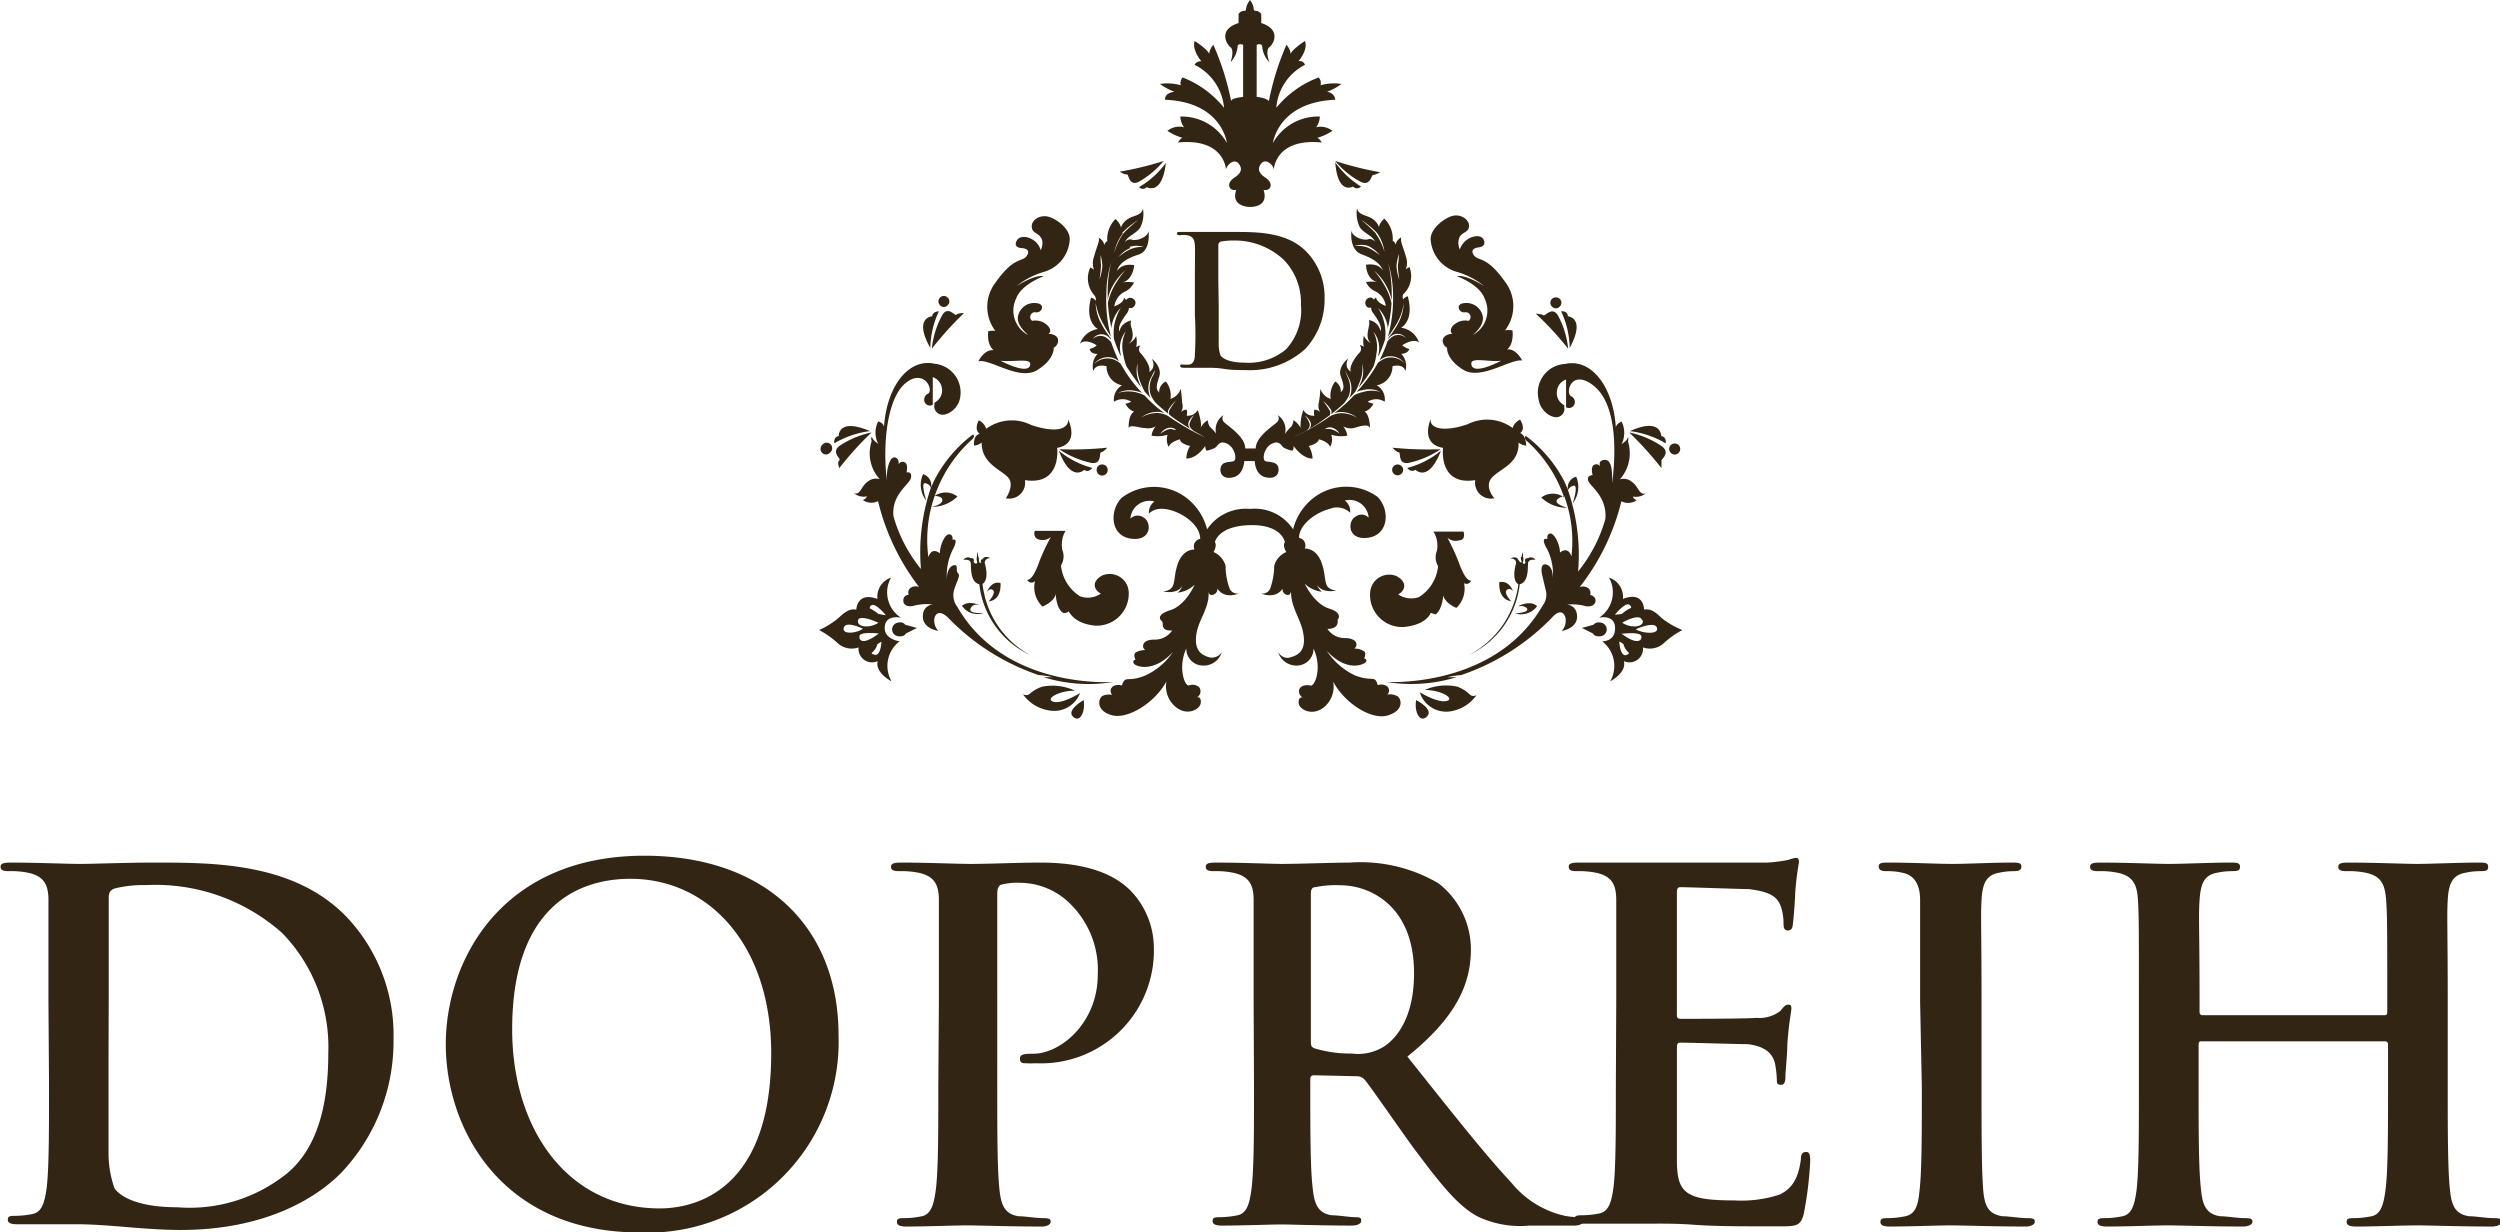 <svg xmlns="http://www.w3.org/2000/svg" viewBox="0 0 131.06 64.61"><defs><style>.cls-1{fill:#322514;}</style></defs><g id="Layer_2" data-name="Layer 2"><g id="Layer_1-2" data-name="Layer 1"><path class="cls-1" d="M2.54,52.52c0-3.83,0-4.53,0-5.34s-.25-1.26-1.08-1.43a4.43,4.43,0,0,0-1-.08c-.28,0-.43-.05-.43-.23s.18-.22.55-.22c1.34,0,2.93.07,3.63.07s2.37-.07,3.88-.07c3.15,0,7.35,0,10.1,2.87a9,9,0,0,1,2.44,6.39,10,10,0,0,1-2.74,7c-1.16,1.18-3.78,3-8.44,3-.91,0-1.94-.08-2.9-.16s-1.83-.14-2.46-.14c-.28,0-.84,0-1.44,0s-1.23,0-1.74,0c-.33,0-.5-.06-.5-.24s.1-.2.4-.2a4.92,4.92,0,0,0,.91-.1c.5-.11.63-.66.73-1.39.12-1.06.12-3,.12-5.37Zm3.15,2.77c0,2.67,0,4.61,0,5.09A5.58,5.58,0,0,0,6,62.29c.33.48,1.31,1,3.3,1a8.13,8.13,0,0,0,5.79-1.81c1.61-1.38,2.12-3.68,2.12-6.27a8.57,8.57,0,0,0-2.42-6.3A10,10,0,0,0,7.66,46.4,6.25,6.25,0,0,0,6,46.58c-.23.09-.3.22-.3.5,0,.86,0,3.05,0,5Z"/><path class="cls-1" d="M23.37,54.74c0-4.31,2.85-9.88,10.41-9.88,6.27,0,10.18,3.66,10.18,9.42A10,10,0,0,1,33.53,64.61C26.3,64.61,23.37,59.19,23.37,54.74Zm17.06.48c0-5.65-3.25-9.15-7.38-9.15-2.9,0-6.2,1.61-6.2,7.89,0,5.23,2.9,9.39,7.74,9.39C36.35,63.35,40.43,62.5,40.43,55.22Z"/><path class="cls-1" d="M49.22,52.52c0-3.83,0-4.53,0-5.34s-.25-1.26-1.08-1.43a4.53,4.53,0,0,0-1-.08c-.28,0-.43-.05-.43-.23s.18-.22.56-.22c1.33,0,2.92.07,3.63.07,1,0,2.49-.07,3.65-.07,3.15,0,4.28,1.06,4.68,1.43a4.35,4.35,0,0,1,1.26,3,5.92,5.92,0,0,1-6.19,6.09,4.7,4.7,0,0,1-.53,0c-.13,0-.3,0-.3-.23s.17-.27.7-.27c1.41,0,3.38-1.59,3.38-4.16A4.86,4.86,0,0,0,56,47.28a3.75,3.75,0,0,0-2.52-1,3.39,3.39,0,0,0-1,.1c-.13.05-.2.2-.2.48V57c0,2.32,0,4.31.12,5.4.08.7.23,1.25,1,1.36.35,0,.9.1,1.28.1s.4.07.4.2-.2.24-.47.24c-1.67,0-3.26-.06-3.91-.06s-2.17.06-3.17.06c-.33,0-.51-.06-.51-.24s.1-.2.4-.2a4.81,4.81,0,0,0,.91-.1c.5-.11.63-.66.73-1.39.13-1.06.13-3,.13-5.37Z"/><path class="cls-1" d="M65.72,52.52c0-3.83,0-4.53,0-5.34s-.25-1.26-1.09-1.43a4.38,4.38,0,0,0-1-.08c-.27,0-.42-.05-.42-.23s.17-.22.55-.22c1.33,0,2.92.07,3.45.07.86,0,2.77-.07,3.55-.07a8.08,8.08,0,0,1,4.64,1.08,4.38,4.38,0,0,1,1.71,3.45c0,1.86-.78,3.58-3.33,5.64,2.25,2.82,4,5.06,5.47,6.63A5,5,0,0,0,82,63.73a4,4,0,0,0,.71.08c.2,0,.3.07.3.2s-.18.24-.48.24H80.18a5.18,5.18,0,0,1-2.7-.47c-1.08-.57-2-1.76-3.45-3.7-1-1.39-2.17-3.1-2.49-3.48a.54.54,0,0,0-.45-.18l-2.19-.05c-.14,0-.21.05-.21.21v.35c0,2.34,0,4.33.13,5.39.08.73.23,1.28,1,1.39.38,0,.93.1,1.23.1s.31.07.31.2-.18.24-.51.24c-1.46,0-3.32-.06-3.7-.06s-2.07.06-3.08.06c-.32,0-.5-.06-.5-.24s.1-.2.41-.2a4.9,4.9,0,0,0,.9-.1c.51-.11.63-.66.73-1.39.13-1.06.13-3,.13-5.37Zm3,2c0,.28,0,.38.23.45a6.49,6.49,0,0,0,1.91.26,2.57,2.57,0,0,0,1.79-.43c.76-.56,1.48-1.72,1.48-3.78,0-3.58-2.36-4.61-3.85-4.61a5.26,5.26,0,0,0-1.33.1c-.18,0-.23.15-.23.35Z"/><path class="cls-1" d="M84.73,52.52c0-3.83,0-4.53,0-5.34s-.24-1.26-1.07-1.43a4.53,4.53,0,0,0-1-.08c-.28,0-.42-.05-.42-.23s.17-.22.55-.22l2,0c.66,0,1.23,0,1.58,0,.81,0,5.82,0,6.3,0a8.31,8.31,0,0,0,1.08-.14,2.08,2.08,0,0,1,.41-.11c.12,0,.15.11.15.23a14.85,14.85,0,0,0-.2,1.64c0,.25-.08,1.36-.13,1.66,0,.13-.07.28-.25.28s-.23-.13-.23-.35a2.8,2.8,0,0,0-.14-.91c-.18-.45-.44-.76-1.69-.91-.43,0-3.08-.1-3.58-.1-.13,0-.18.08-.18.25v6.38c0,.17,0,.27.18.27.55,0,3.45,0,4-.05A1.79,1.79,0,0,0,93.33,53c.17-.21.27-.33.4-.33s.18,0,.18.2-.11.55-.21,1.84c0,.5-.1,1.51-.1,1.68s0,.48-.22.48-.23-.1-.23-.22a5.36,5.36,0,0,0-.1-.91c-.13-.5-.48-.88-1.41-1-.48,0-3-.08-3.58-.08-.12,0-.15.11-.15.25v2c0,.86,0,3.18,0,3.91,0,1.73.46,2.11,3,2.11a6.45,6.45,0,0,0,2.37-.3c.65-.3,1-.83,1.13-1.86,0-.28.1-.38.28-.38s.21.2.21.45a19.14,19.14,0,0,1-.34,2.8c-.17.65-.4.65-1.35.65-1.89,0-3.28,0-4.36-.08s-1.87-.06-2.62-.06c-.28,0-.83,0-1.44,0s-1.23,0-1.74,0c-.32,0-.5-.06-.5-.24s.1-.2.4-.2a4.81,4.81,0,0,0,.91-.1c.5-.11.63-.66.73-1.39.12-1.06.12-3,.12-5.37Z"/><path class="cls-1" d="M100.66,52.52c0-3.83,0-4.53,0-5.34s-.31-1.28-.86-1.41a3.36,3.36,0,0,0-.9-.1c-.26,0-.41-.05-.41-.25s.2-.2.61-.2c1,0,2.54.07,3.26.07s2.12-.07,3.08-.07c.33,0,.53,0,.53.2s-.15.25-.4.25a3.64,3.64,0,0,0-.76.08c-.68.12-.88.55-.93,1.43s0,1.51,0,5.34V57c0,2.44,0,4.44.1,5.52.08.68.25,1.13,1,1.24.35,0,.9.1,1.29.1s.4.07.4.2-.2.24-.48.24c-1.67,0-3.25-.06-3.93-.06s-2.17.06-3.17.06c-.34,0-.51-.06-.51-.24s.1-.2.4-.2a4.81,4.81,0,0,0,.91-.1c.5-.11.66-.53.73-1.27.13-1,.13-3,.13-5.49Z"/><path class="cls-1" d="M125,53.22c.07,0,.15,0,.15-.17v-.53c0-3.83,0-4.53-.06-5.34s-.25-1.26-1.08-1.43a4.43,4.43,0,0,0-1-.08c-.28,0-.43-.05-.43-.23s.18-.22.53-.22c1.36,0,3,.07,3.62.07s2.2-.07,3.18-.07c.35,0,.53,0,.53.22s-.15.23-.45.23a3.58,3.58,0,0,0-.73.08c-.68.12-.89.55-.94,1.43s0,1.51,0,5.34V57c0,2.32,0,4.31.12,5.4.07.7.22,1.25,1,1.36.35,0,.91.1,1.29.1s.4.07.4.2-.2.24-.51.24c-1.63,0-3.22-.06-3.93-.06s-2.16.06-3.14.06c-.35,0-.53-.06-.53-.24s.1-.2.4-.2a4.92,4.92,0,0,0,.91-.1c.51-.11.63-.66.73-1.39.13-1.06.13-3,.13-5.37V54.74a.15.15,0,0,0-.15-.15h-9.62c-.08,0-.16,0-.16.15V57c0,2.32,0,4.31.13,5.4.07.7.23,1.25,1,1.36.35,0,.9.1,1.29.1s.4.07.4.2-.2.24-.51.24c-1.63,0-3.22-.06-3.93-.06s-2.16.06-3.17.06c-.33,0-.51-.06-.51-.24s.11-.2.41-.2a4.69,4.69,0,0,0,.9-.1c.52-.11.64-.66.74-1.39.12-1.06.12-3,.12-5.37V52.52c0-3.83,0-4.53-.05-5.34s-.25-1.26-1.08-1.43a4.43,4.43,0,0,0-1-.08c-.28,0-.43-.05-.43-.23s.18-.22.53-.22c1.36,0,2.94.07,3.62.07s2.2-.07,3.18-.07c.35,0,.53,0,.53.22s-.16.23-.46.23a3.73,3.73,0,0,0-.73.08c-.68.12-.87.55-.93,1.43s0,1.51,0,5.34v.53a.15.15,0,0,0,.16.17Z"/><path class="cls-1" d="M59.68,9.54A4.59,4.59,0,0,0,61,8.44,17.16,17.16,0,0,1,58.7,9s.26.17.37.14S59.17,9.77,59.68,9.54Z"/><path class="cls-1" d="M59.71,9.81a.28.28,0,0,0,.41,0s.8.47,1-1.27A4.58,4.58,0,0,1,59.71,9.81Z"/><path class="cls-1" d="M72.73,36.41a.29.29,0,0,0-.13-.49.52.52,0,0,0-.37,0c-.17-.57-.27-.15-1.19-.51a3.57,3.57,0,0,1-1.49-1.3c1.06,1.17,2,.73,2.08.56a.12.12,0,0,0-.12-.15s.14-.26,0-.38A1,1,0,0,0,71,34c.19-.13.2-.53-.47-.55a1.08,1.08,0,0,1-.94-.48c.66,0,.53-.48.53-.48s.34-.34-.45-.59S68.4,30.6,68.4,30.6a1.53,1.53,0,0,0,.89.42.85.85,0,0,1-.24-.35c.29.46,1,.29,1,.29-.75-.11-.46-.55-.75-1.41s-.9-.79-.9-.79a.4.4,0,0,0-.3-.56c0-.68.84-1.32,1.6-1.52a1,1,0,0,1,1.08.2.71.71,0,0,0-.28-.64,1,1,0,0,1,1.25.9.51.51,0,0,0-.68-.06c-.44.23-.44,1.26.65,1.11s1.16-1.46.5-2.14A2.8,2.8,0,0,0,69,26a3,3,0,0,0-1.21,1.75,2.4,2.4,0,0,0-2.25-1.07h0a2.44,2.44,0,0,0-2.26,1.07A3,3,0,0,0,62.06,26a2.8,2.8,0,0,0-3.26.1c-.66.68-.59,2,.5,2.14s1.08-.88.65-1.11a.53.53,0,0,0-.69.06,1,1,0,0,1,1.26-.9.73.73,0,0,0-.29.64s.31-.4,1.09-.2,1.6.84,1.6,1.52a.4.4,0,0,0-.3.56s-.61-.06-.89.79,0,1.3-.75,1.41c0,0,.72.17,1-.29a.85.85,0,0,1-.24.35,1.55,1.55,0,0,0,.89-.42s-.47,1.08-1.26,1.33-.55.52-.45.59-.13.53.53.48a1.08,1.08,0,0,1-.94.48c-.67,0-.67.42-.47.55a1,1,0,0,0-.51.13c-.14.12,0,.38,0,.38a.11.11,0,0,0-.11.15c0,.17,1,.61,2.07-.56A3.5,3.5,0,0,1,60,35.43c-.92.36-1-.06-1.19.51a.51.51,0,0,0-.37,0,.29.29,0,0,0-.13.49.83.83,0,0,0-.53.06c-.19.14-.35.75.49,1s2.29-.66,2.88-1.77a1.4,1.4,0,0,0,.46,1.32c.63.54,1.31.14,1.34-.2s-.2-.29-.2-.29a.34.34,0,0,0,.18-.35c0-.26-.37-.36-.59-.27S61.73,35,62.19,34a.88.88,0,0,0,.74.88,1,1,0,0,0,1.12-.68.65.65,0,0,1-.62.27c-.36-.1-.83-.3-.72-1.16s.7-1.39.65-2.31c0,0,0,.27.26.17a.3.3,0,0,0,.2-.32s.29.58,1.14.26a.45.45,0,0,1-.49-.23,3.46,3.46,0,0,1-.22-1.22,1.12,1.12,0,0,0-.63-.72s.2-.34.07-.52c0,0,.16-.85,1.84-.89s1.83.89,1.83.89c-.14.18.07.52.07.52a1.1,1.1,0,0,0-.63.72,3.7,3.7,0,0,1-.22,1.22.45.45,0,0,1-.49.23c.86.32,1.15-.26,1.15-.26a.29.29,0,0,0,.18.32c.24.1.26-.17.26-.17,0,.92.54,1.43.66,2.31s-.36,1.06-.73,1.16-.6-.27-.6-.27a1,1,0,0,0,1.11.68.88.88,0,0,0,.74-.88c.47,1,.07,2-.16,1.94s-.57,0-.6.27a.36.36,0,0,0,.19.35s-.23-.05-.21.29.72.74,1.36.2a1.41,1.41,0,0,0,.45-1.32c.58,1.11,2,2.05,2.88,1.77s.68-.89.49-1A.83.83,0,0,0,72.73,36.41Z"/><path class="cls-1" d="M82.14,31.7a2.61,2.61,0,0,1,1,.08c.36.06.54-.15.5-.35s-.28-.24-.28-.24a.32.32,0,0,0-.09-.35.48.48,0,0,0-.46-.06A11.85,11.85,0,0,0,85,26.28a.79.79,0,0,0,.81-.06.29.29,0,0,1-.21-.19.81.81,0,0,0,.67-.16c-.35.1-.36-.36-.72-.61a.67.67,0,0,0-.63-.13,2.06,2.06,0,0,0,.42-2,.28.28,0,0,0,0-.23c0,.19-.33.38-.33.38a1.32,1.32,0,0,0,0-1.18c-.25.11-.3.25-.3.33-.13-2.15-1.28-3.66-2.66-3.35a1.51,1.51,0,0,0-1.39,1.86c.1.66.76,1.05,1.08.9a.43.43,0,0,0,.26-.51.12.12,0,0,0,0-.09.71.71,0,0,1-.38-.73.7.7,0,0,1,.48-.61l0,1.45a.31.31,0,0,0,.46-.29.34.34,0,0,0-.22-.3c-.28-.24.07-1.41,1.18-.56s1.26,3,1,5.13c0-.53,0-1.25-.4-1.22s-.22.37-.22.37a.23.23,0,0,0-.31-.12c-.23.08-.1.55-.1.55s-.32,0-.23.29,1,.83.9,2a7.6,7.6,0,0,1-1.43,2.76,10.38,10.38,0,0,0-.53-4.26.41.41,0,0,1,.32-.24c.23,0-.07.92-.07.92a1.38,1.38,0,0,0,.18-1.39.59.59,0,0,0-.43.69L82,25.22a7,7,0,0,0-2-2.36c-.14.05,0,.22,0,.22a7,7,0,0,1,2,3,1,1,0,0,0-1.2,0,1.92,1.92,0,0,0,1.36.54s-.54-.15-.56-.33S82,26,82,26a6.77,6.77,0,0,1,.38,3.17c-.19-.58-.6-.2-.6-.2,0-.43-.29-1-.5-1s-.16.29-.16.29-.42-.16,0,.55a3,3,0,0,1,.29,1.5c0-.57-.25-.74-.45-.72s-.14.43-.14.43.11.49.22.94a.93.93,0,0,1-.17.79c-2.52,4.37-8.2,4-8.2,4a8.08,8.08,0,0,0,3.69-.25l-.47,0a4.29,4.29,0,0,1,.71-.11,12,12,0,0,0,4.75-3c.31-.36.6-.41.72,0a.81.81,0,0,1-.2.69c.75-.16.89-.61.77-1A.54.54,0,0,0,82.14,31.7Z"/><path class="cls-1" d="M84,32.66c-.33-.11-.46.09-.46.09l-.61.17.58.29s.08.2.43.14A.36.36,0,0,0,84,32.66Z"/><path class="cls-1" d="M76.41,36a2.78,2.78,0,0,0-1.72.17c.87,0,1.62.47,1.14.58s-1.4-.46-1.4-.46a1.45,1.45,0,0,0,1.62,1,2.06,2.06,0,0,0,1.35-.84C77,36.59,77.15,36.3,76.41,36Z"/><path class="cls-1" d="M74.24,36.7c-.11.6.19,1.24.57.86S74.24,36.7,74.24,36.7Z"/><path class="cls-1" d="M87.12,32.41c-.32-.31-.57-.52-.93-.45,0,0,0-1-1.11-.56a1.06,1.06,0,0,0-.73-1.12,1.58,1.58,0,0,1-.52,2.1s.83-.19.84.54-.68.7-.68.7a1.62,1.62,0,0,1,.42,2.1s.88-.45.72-1.06a.71.71,0,0,0,1-.72,1.09,1.09,0,0,0,1.07-.2,4.39,4.39,0,0,1,1-.71A4.46,4.46,0,0,1,87.12,32.41Zm-1,.11c.08.34-.58.45-1.07.13C85,32.65,86,32.1,86.08,32.52Zm-1.46-.3s.51-.62.73-.53a.18.18,0,0,1,.12.18,1.66,1.66,0,0,0-.48.31A1.82,1.82,0,0,1,84.62,32.22Zm.74,2a.12.12,0,0,1-.06.08c-.31.21-.43-.3-.45-.67a1.61,1.61,0,0,1,.22.14.8.8,0,0,0,.29.45c.06-.12-.07-.27-.23-.39C85.29,33.93,85.42,34.08,85.36,34.2Zm-.32-1s.85-.1.95.1S85.89,33.9,85,33.21Zm.72-.25s.93-.42,1.06-.07S86.23,33.24,85.76,33Z"/><path class="cls-1" d="M75.65,23.48s-.26,2,1.69,1.69a.83.83,0,0,0,1,.95s-.57-.62-.11-1.1,1.42-.72,1.38-1.82a.7.7,0,0,0,.4.16s0-.53-.32-.66c0,0,.33-.17,0-.7a.69.69,0,0,0-.39.44,2.26,2.26,0,0,0-2.36-.2c-1.2.41-2,.26-1.94-.28C75,22,74.42,23.26,75.65,23.48Z"/><path class="cls-1" d="M73,23.47s.21.24.33.24-.06.64.5.56a4.78,4.78,0,0,0,1.69-.72A18.51,18.51,0,0,1,73,23.47Z"/><path class="cls-1" d="M74.21,24.63s.67.7,1.33-1a4.59,4.59,0,0,1-1.76.9A.3.3,0,0,0,74.21,24.63Z"/><path class="cls-1" d="M73.27,24.92a.3.3,0,0,0,.29-.28.29.29,0,1,0-.58,0A.3.3,0,0,0,73.27,24.92Z"/><path class="cls-1" d="M82.21,18.28a4.67,4.67,0,0,0-.54-1.75c-.31-.49-.67.06-.75,0s-.41-.09-.41-.09A17,17,0,0,1,82.21,18.28Z"/><path class="cls-1" d="M82.29,18.24c.87-1.6-.1-1.66-.1-1.66,0-.3-.35-.26-.35-.26A4.73,4.73,0,0,1,82.29,18.24Z"/><path class="cls-1" d="M81.77,16.07a.28.28,0,0,0,0-.4.3.3,0,0,0-.41,0,.28.28,0,0,0,0,.4A.27.27,0,0,0,81.77,16.07Z"/><path class="cls-1" d="M87.1,24.54s0-.32,0-.4.5-.4,0-.76a4.85,4.85,0,0,0-1.69-.71A18.54,18.54,0,0,1,87.1,24.54Z"/><path class="cls-1" d="M87.09,22.86s0-1-1.64-.26a4.86,4.86,0,0,1,1.87.64S87.39,22.91,87.09,22.86Z"/><path class="cls-1" d="M88,23.74a.29.29,0,0,0,0-.41.3.3,0,0,0-.41,0,.29.29,0,0,0,0,.41A.28.28,0,0,0,88,23.74Z"/><path class="cls-1" d="M79.32,31s-.19-.6-.72-.48c0,0-.1.89.62,1,0,0-.41-.43-.23-.59S79.32,31,79.32,31Z"/><path class="cls-1" d="M79.43,32.16a1.05,1.05,0,0,0,1.15-.38c-.35-.35-1,0-1,0s.39-.06.48.14S79.43,32.16,79.43,32.16Z"/><path class="cls-1" d="M79.84,29.46a.41.41,0,0,0,0-.28.92.92,0,0,0,0-.23.74.74,0,0,0-.07.24c-.09,0,0,.21,0,.27s-.09,0-.09,0-.09-.12-.09-.12c-.1-.23-.41-.06-.41-.06.33,0,.3.24.3.24-.22.81,0,1.05.12,1.11A4.89,4.89,0,0,1,77,34.34a4.67,4.67,0,0,0,2.67-3.71h0c.49-.12.41-.9.44-1.12s.38-.16.38-.16a.28.28,0,0,0-.38-.09c-.23,0-.15.18-.15.18C80,29.62,79.78,29.57,79.84,29.46Z"/><path class="cls-1" d="M72,9.17c.1,0,.36-.14.36-.14A17.58,17.58,0,0,1,70,8.44a4.34,4.34,0,0,0,1.35,1.1C71.87,9.77,71.88,9.14,72,9.17Z"/><path class="cls-1" d="M70.93,9.78a.29.29,0,0,0,.42,0A4.64,4.64,0,0,1,70,8.51C70.13,10.25,70.93,9.78,70.93,9.78Z"/><path class="cls-1" d="M61.08,5.23c3,.12,3.24,2.27,3.24,2.27a2.71,2.71,0,0,0-2.44-1.39,1,1,0,0,0,.19.56,1,1,0,0,0-.87.19,2.94,2.94,0,0,0,.8.37c-.12,0-.24.24-.24.24,2.43-.24,2.51,1.41,2.51,1.41.07-.27.44-.58.66-.31s.14.51-.2.73-.34.46-.22.59a.31.31,0,0,0,.3.06c-.3.86.61.9.72.9h0c.1,0,1,0,.71-.9a.31.31,0,0,0,.3-.06c.12-.13.12-.37-.22-.59s-.41-.47-.2-.73.59,0,.66.31c0,0,.07-1.65,2.51-1.41,0,0-.12-.22-.24-.24a2.94,2.94,0,0,0,.8-.37A1,1,0,0,0,69,6.67a1,1,0,0,0,.19-.56A2.71,2.71,0,0,0,66.73,7.5S67,5.35,70,5.23c0,0,0-.34-.43-.42a2.75,2.75,0,0,0,.75-.41,2.56,2.56,0,0,0-1.09.07.44.44,0,0,0-.1-.41,5.23,5.23,0,0,0-2.22,1.59A2.76,2.76,0,0,1,68.41,3.4a.28.28,0,0,0-.34-.19s.52-.59.34-1.06c0,0-.63.4-.75.67a.82.82,0,0,0-.22-.47,14.06,14.06,0,0,0-.92,2.95s-.09-.16-.64-.22V2.35s.27-.12.29.1a1.37,1.37,0,0,0,.37.81s-.22-.62,0-.78.65-.93-.42-1.27V.74a.34.34,0,0,0-.29-.17c-.19,0,0-.17-.3-.57h0c-.32.43-.12.57-.31.57a.34.34,0,0,0-.29.17v.47c-1.08.34-.64,1.1-.42,1.27s0,.78,0,.78a1.37,1.37,0,0,0,.37-.81c0-.22.29-.1.29-.1V5.08c-.55.06-.63.17-.63.22a13.92,13.92,0,0,0-.93-2.95.82.82,0,0,0-.22.47c-.12-.27-.76-.67-.76-.67-.16.47.35,1.06.35,1.06-.3,0-.35.19-.35.19a2.79,2.79,0,0,1,1.54,2.25A5.23,5.23,0,0,0,62,4.06a.44.44,0,0,0-.1.41,2.56,2.56,0,0,0-1.09-.07,2.91,2.91,0,0,0,.76.41C61,4.89,61.08,5.23,61.08,5.23Z"/><path class="cls-1" d="M50.19,31.82A1,1,0,0,1,50,31c.11-.45.37-.81.23-.94s0-.4-.15-.43-.44.15-.44.72a3,3,0,0,1,.29-1.5c.38-.71,0-.55,0-.55s.06-.26-.16-.29-.49.54-.5,1c0,0-.41-.38-.6.2A6.93,6.93,0,0,1,49,26s.43,0,.4.24-.56.33-.56.33a1.89,1.89,0,0,0,1.35-.54A1,1,0,0,0,49,26a7.1,7.1,0,0,1,2-3s.13-.17,0-.22a7,7,0,0,0-2,2.36c-.07.14-.13.28-.19.42a.6.6,0,0,0-.42-.7,1.34,1.34,0,0,0,.17,1.39s-.3-.94-.07-.92a.37.37,0,0,1,.31.24,10.5,10.5,0,0,0-.52,4.26,7.7,7.7,0,0,1-1.44-2.76c-.12-1.13.81-1.65.91-2s-.22-.33-.23-.29.13-.47-.11-.55a.22.22,0,0,0-.3.12s.05-.35-.22-.37-.43.69-.4,1.22c-.24-2.14.07-4.39,1-5.13s1.46.32,1.18.56a.34.34,0,0,0-.22.3.3.3,0,0,0,.45.29l0-1.45a.73.73,0,0,1,.09,1.34.26.26,0,0,0,0,.09.44.44,0,0,0,.26.51c.33.15,1-.24,1.09-.9A1.51,1.51,0,0,0,49,19.07c-1.38-.31-2.53,1.2-2.66,3.35,0-.08,0-.22-.3-.33a1.29,1.29,0,0,0,0,1.18s-.29-.19-.34-.38a.26.26,0,0,0,0,.23,2,2,0,0,0,.42,2,.67.67,0,0,0-.63.13c-.36.25-.37.71-.72.61a.82.82,0,0,0,.68.16.32.32,0,0,1-.22.19.77.77,0,0,0,.8.06,12,12,0,0,0,2.15,4.5.48.48,0,0,0-.46.06.31.31,0,0,0-.08.35s-.24,0-.28.24.14.41.49.35a2.68,2.68,0,0,1,1.06-.08.56.56,0,0,0-.5.39c-.1.38,0,.83.78,1a.81.81,0,0,1-.2-.69c.11-.36.41-.31.72,0a11.94,11.94,0,0,0,4.74,3,3.8,3.8,0,0,1,.71.11l-.46,0a8,8,0,0,0,3.68.25S52.71,36.19,50.19,31.82Z"/><path class="cls-1" d="M47,32.66a.36.36,0,0,0,.06.69c.35.06.43-.14.43-.14l.58-.29-.62-.17S47.35,32.55,47,32.66Z"/><path class="cls-1" d="M56.62,36.33s-.92.59-1.39.46.25-.59,1.13-.58A2.81,2.81,0,0,0,54.63,36c-.74.26-.59.55-1,.4a2.06,2.06,0,0,0,1.35.84A1.45,1.45,0,0,0,56.62,36.33Z"/><path class="cls-1" d="M56.24,37.56c.38.38.67-.26.57-.86C56.81,36.7,55.9,37.21,56.24,37.56Z"/><path class="cls-1" d="M46.38,32.92c0-.73.85-.54.85-.54a1.58,1.58,0,0,1-.52-2.1A1.06,1.06,0,0,0,46,31.4c-1.09-.4-1.11.56-1.11.56-.36-.07-.61.14-.95.45a4.29,4.29,0,0,1-1,.62,4.45,4.45,0,0,1,1,.71,1.09,1.09,0,0,0,1.07.2.71.71,0,0,0,1,.72c-.15.61.73,1.06.73,1.06a1.62,1.62,0,0,1,.42-2.1S46.37,33.52,46.38,32.92Zm-.33-.27c-.5.32-1.15.21-1.07-.13S46.05,32.65,46.05,32.65Zm-1.81.24c.13-.36,1,.07,1,.07C44.83,33.24,44.1,33.25,44.24,32.89Zm.83.42c.1-.2,1-.1,1-.1C45.17,33.9,45,33.52,45.07,33.31Zm.69,1a.27.27,0,0,1-.07-.08.8.8,0,0,0,.3-.45,1.61,1.61,0,0,1,.22-.14C46.19,34,46.07,34.49,45.76,34.28Zm.31-2.1a1.74,1.74,0,0,0-.47-.31.15.15,0,0,1,.11-.18c.22-.09.73.53.73.53A1.82,1.82,0,0,1,46.07,32.18Z"/><path class="cls-1" d="M55.53,23.55a4.86,4.86,0,0,0,1.69.72c.57.08.39-.56.5-.56s.33-.24.33-.24A18.55,18.55,0,0,1,55.53,23.55Z"/><path class="cls-1" d="M56.84,24.63c.24.18.42-.1.42-.1a4.6,4.6,0,0,1-1.75-.9C56.16,25.33,56.84,24.63,56.84,24.63Z"/><path class="cls-1" d="M57.78,24.35a.28.28,0,0,0-.29.29.29.29,0,0,0,.58,0A.28.28,0,0,0,57.78,24.35Z"/><path class="cls-1" d="M49.39,16.53a4.67,4.67,0,0,0-.54,1.75,17.77,17.77,0,0,1,1.69-1.87s-.33,0-.4.09S49.69,16,49.39,16.53Z"/><path class="cls-1" d="M49.22,16.32s-.33,0-.35.26c0,0-1,.06-.1,1.66A4.73,4.73,0,0,1,49.22,16.32Z"/><path class="cls-1" d="M49.68,16a.27.27,0,0,0,0-.4.28.28,0,0,0-.4,0,.28.28,0,0,0,0,.4A.26.26,0,0,0,49.68,16Z"/><path class="cls-1" d="M44,24.54a17.39,17.39,0,0,1,1.69-1.87,4.85,4.85,0,0,0-1.69.71c-.45.36.13.67,0,.76S44,24.54,44,24.54Z"/><path class="cls-1" d="M45.61,22.6c-1.69-.72-1.64.26-1.64.26-.3.05-.23.38-.23.38A4.81,4.81,0,0,1,45.61,22.6Z"/><path class="cls-1" d="M43.51,23.73a.29.29,0,1,0-.41-.4.29.29,0,0,0,0,.41A.28.28,0,0,0,43.51,23.73Z"/><path class="cls-1" d="M51.06,23.36a.68.68,0,0,0,.4-.16c0,1.1,1,1.41,1.38,1.82s-.11,1.1-.11,1.1a.83.83,0,0,0,1-.95c1.94.3,1.69-1.69,1.69-1.69C56.64,23.26,56,22,56,22c0,.54-.73.69-1.94.28a2.26,2.26,0,0,0-2.36.2.69.69,0,0,0-.39-.44c-.27.53.05.7.05.7C51,22.83,51.06,23.36,51.06,23.36Z"/><path class="cls-1" d="M54,34.34a4.84,4.84,0,0,1-2.49-3.73c.1-.06.34-.3.11-1.11,0,0,0-.24.31-.24,0,0-.32-.17-.42.06,0,0-.11,0-.09.12s-.06.09-.09,0,0-.22-.05-.27a.9.9,0,0,0-.06-.24,1.41,1.41,0,0,0,0,.23.49.49,0,0,0,0,.28c.07.11-.14.16-.18,0,0,0,.09-.2-.15-.18a.28.28,0,0,0-.38.09s.35-.06.38.16-.05,1,.45,1.12h0A4.67,4.67,0,0,0,54,34.34Z"/><path class="cls-1" d="M52.45,30.56c-.52-.12-.71.48-.71.48s.15-.25.32-.1-.23.59-.23.59C52.55,31.45,52.45,30.56,52.45,30.56Z"/><path class="cls-1" d="M51.43,31.76s-.61-.33-1,0a1,1,0,0,0,1.14.38s-.85.06-.68-.26S51.43,31.76,51.43,31.76Z"/><path class="cls-1" d="M57.49,18.1c-.07.11-.37.2-.37.2.08.29.42.25.42.25a.94.94,0,0,0-.22.9c.13-.42.69-.25.69-.25a1,1,0,0,0,.81,1,.86.86,0,0,0-.42.86.83.83,0,0,1,.9,0,.91.91,0,0,1-.3.1.77.77,0,0,0,.46.42c-.33.17-.29.86-.29.86.08-.21.58,0,.86,0a.81.81,0,0,0,.56-.09.93.93,0,0,0-.22.49,1.79,1.79,0,0,0,.84-.05.79.79,0,0,0,.06.64c.08-.28.59-.4.59-.4,0,.24.53.35.53.35a1.38,1.38,0,0,0-.2.66c.58,0,1-.67,1-.67a.33.33,0,0,0,.07.26,2,2,0,0,0,.43-.15c.16-.09.22-.42.64-.22s.54.86.33.92-.57,0-.66.31.11.67.66.53.57-.85.57-.85h.55s0,.72.57.85.74-.23.66-.53-.45-.25-.66-.31-.09-.72.33-.92.48.13.64.22a1.8,1.8,0,0,0,.43.15.3.3,0,0,0,.06-.26s.45.68,1,.67a1.38,1.38,0,0,0-.2-.66s.5-.11.53-.35c0,0,.5.12.59.4a.79.79,0,0,0,.06-.64,1.79,1.79,0,0,0,.84.05.93.93,0,0,0-.22-.49.83.83,0,0,0,.57.09c.26-.08.76-.25.84,0,0,0,0-.69-.28-.86a.77.77,0,0,0,.46-.42.85.85,0,0,1-.3-.1.82.82,0,0,1,.89,0,.84.84,0,0,0-.42-.86,1,1,0,0,0,.83-1s.55-.17.68.25a.94.94,0,0,0-.22-.9s.34,0,.42-.25a1,1,0,0,1-.37-.2s.57-.39.88-.15a1.16,1.16,0,0,0-.94-.77s.71-.35.35-1.65c0,0-.18.05-.23.17a.29.29,0,0,1,0-.28A1.3,1.3,0,0,0,73.89,14a.84.84,0,0,0-.19.12,1,1,0,0,0,0-.68c-.15-.53-.3-.77-.24-1,0,0-.28.15-.28.39,0,0-.1-.21-.17-.2a1.47,1.47,0,0,0-.44-1.17s-.29.26-.27.46a.88.88,0,0,0-.37-.46c-.29-.19-.71-.17-.79-.54a1.69,1.69,0,0,0,.15,1c.23.33.69.44.79.76a.32.32,0,0,0-.38-.13c-.31.07-.84-.18-.85-.47,0,0-.15,1,.53,1.25s1,.52,1.13.87c0,0-.19-.43-.9-.32,0,0,0,.79.62.91a1.75,1.75,0,0,0-.62,0,1,1,0,0,0,.44.46,1,1,0,0,1,.6.79s-.49-.17-.51-.45l-.12.11a.3.3,0,0,0-.14-.1.28.28,0,0,0-.15.53h.15a.47.47,0,0,0,.12.3c.36.5.44.75.37.93a.73.73,0,0,0-.61-.58.58.58,0,0,1,0,.33c0,.12-.22.67.14.89a.85.85,0,0,1-.4-.4,1.27,1.27,0,0,0,0,.59.31.31,0,0,0-.22-.09.29.29,0,0,1,0,.38c-.18.18-.56.68-.47,1,0,0-.38-.19-.13-.69,0,0-.57.43-.39.94s.19.66,0,.83A.6.6,0,0,0,70,20a1.17,1.17,0,0,0-.24.91.81.81,0,0,1-.54-.53,5.85,5.85,0,0,1-.08.72.68.68,0,0,0,.07.52.35.35,0,0,0-.3-.14.45.45,0,0,0,0,.31.58.58,0,0,1-.58-.3,2.37,2.37,0,0,0-.15.94,1,1,0,0,0-.37-.4.71.71,0,0,1-.11.33,1.85,1.85,0,0,0-.34.4.91.91,0,0,0-.38-1,.28.28,0,0,1,0,.34c-.15.18-1.15.76-1.15,1.41h-.55c0-.65-1-1.23-1.14-1.41a.29.29,0,0,1,0-.34.91.91,0,0,0-.38,1c-.05-.13-.26-.3-.34-.4a.66.66,0,0,1-.1-.33.94.94,0,0,0-.38.4c.1-.23-.15-.94-.15-.94a.58.58,0,0,1-.58.3.52.52,0,0,0,0-.31.35.35,0,0,0-.3.14.64.64,0,0,0,.06-.52c0-.19-.07-.72-.07-.72a.81.81,0,0,1-.54.53,1.17,1.17,0,0,0-.24-.91.6.6,0,0,0-.35.58c-.17-.17-.17-.32,0-.83s-.38-.94-.38-.94c.24.5-.14.69-.14.69.09-.32-.3-.82-.47-1a.3.3,0,0,1,0-.38.31.31,0,0,0-.22.09,1.27,1.27,0,0,0,0-.59.81.81,0,0,1-.41.4c.37-.22.19-.77.15-.89a.58.58,0,0,1,0-.33c-.58.15-.61.58-.61.58-.08-.18,0-.43.37-.93a.53.53,0,0,0,.12-.3h.14a.29.29,0,0,0,.2-.34.29.29,0,0,0-.34-.19.33.33,0,0,0-.15.11.72.72,0,0,0-.11-.12c0,.28-.5.45-.5.45a1,1,0,0,1,.59-.79,1,1,0,0,0,.44-.46,1.82,1.82,0,0,0-.63,0c.59-.12.64-.91.64-.91-.72-.11-.9.32-.9.32.06-.35.44-.66,1.12-.87s.53-1.25.53-1.25c0,.29-.54.54-.85.47a.32.32,0,0,0-.38.13c.1-.32.56-.43.79-.76a1.61,1.61,0,0,0,.15-1c-.08.37-.5.35-.79.54a.88.88,0,0,0-.37.46c0-.2-.28-.46-.28-.46a1.48,1.48,0,0,0-.43,1.17c-.08,0-.17.2-.17.2,0-.24-.28-.39-.28-.39.06.18-.09.42-.25,1a1,1,0,0,0,0,.68.84.84,0,0,0-.19-.12,1.33,1.33,0,0,0,.22,1.47.34.34,0,0,1,.06.28.43.43,0,0,0-.24-.17c-.36,1.3.36,1.65.36,1.65a1.16,1.16,0,0,0-.94.77C56.92,17.71,57.49,18.1,57.49,18.1Zm12.35,4.42c-.24-.08-.45,0-.42,0s.17-.18.44-.09a.64.64,0,0,1,.36.3A1.15,1.15,0,0,0,69.84,22.52Zm3.5-9.28a4.92,4.92,0,0,1-.06.7,6.32,6.32,0,0,0,.08.72,2.45,2.45,0,0,1-.15-.72C73.24,13.53,73.38,13.24,73.34,13.24ZM71.75,13A1.52,1.52,0,0,0,71,12.9a1.1,1.1,0,0,1,.74,0,1.88,1.88,0,0,1,.6.48A3.49,3.49,0,0,0,71.75,13Zm.38-.76a8.39,8.39,0,0,0-.78-.72,4.79,4.79,0,0,1,.83.68,2.23,2.23,0,0,1,.4,1A3.31,3.31,0,0,0,72.13,12.26ZM68.46,22.6h0s.26-.16.19-.4a1.11,1.11,0,0,0-.25-.42.77.77,0,0,1,.32.41.33.33,0,0,1-.14.34c.19-.12.43-.26.68-.44s.3-.21.46-.33a.31.31,0,0,0,0-.22,4.44,4.44,0,0,0-.36-.52,1.73,1.73,0,0,1,.43.49.36.36,0,0,1,0,.2,8.16,8.16,0,0,0,.67-.57,1.57,1.57,0,0,0,.27-.44,1.3,1.3,0,0,0-.07-.91c-.1-.22-.15-.37-.15-.37s.06.13.18.36a1.18,1.18,0,0,1,.1.95.89.89,0,0,1-.08.17l.33-.35a3.36,3.36,0,0,0,.23-.5,1.85,1.85,0,0,0,.14-1,1.51,1.51,0,0,1-.07,1l-.12.28A8.66,8.66,0,0,0,72,19.22s0,0,0,0a2.65,2.65,0,0,0,.15-.63A1.8,1.8,0,0,0,72,17.39a1.37,1.37,0,0,1,.26,1.2.31.31,0,0,1,0,.1,7.12,7.12,0,0,0,.35-.89,2.32,2.32,0,0,0,0-.65,2.56,2.56,0,0,0-.36-1,1.77,1.77,0,0,1,.5,1s0,.07,0,.09a8.71,8.71,0,0,0,.2-1.34,2.94,2.94,0,0,0-.3-.81,4.64,4.64,0,0,0-.62-.91,2.89,2.89,0,0,1,.68.87,2.53,2.53,0,0,1,.25.71c0-.12,0-.23,0-.33a6.88,6.88,0,0,0-.19-1.66,6,6,0,0,1,.26,1.65,7.6,7.6,0,0,1-.27,2.24A6.69,6.69,0,0,0,73.2,17a2.85,2.85,0,0,0,.39-1.12A2.44,2.44,0,0,1,73.27,17a4.29,4.29,0,0,1-.49.71.18.18,0,0,1,0,.06.71.71,0,0,1,.24-.21.54.54,0,0,1,.68.16.57.57,0,0,0-.65-.1,1.06,1.06,0,0,0-.31.27,7.32,7.32,0,0,1-.42,1,1.22,1.22,0,0,1,.32-.18.94.94,0,0,1,1,.34,1,1,0,0,0-1-.27,1.29,1.29,0,0,0-.41.25l-.12.21a7.52,7.52,0,0,1-1,1.31,1.37,1.37,0,0,1,.34-.1,1.28,1.28,0,0,1,.92.1,1.56,1.56,0,0,0-.91,0,1.71,1.71,0,0,0-.47.17,7.56,7.56,0,0,1-1.06.95,1,1,0,0,1,.36-.07,1.39,1.39,0,0,1,.86.3,1.67,1.67,0,0,0-.85-.24,1.33,1.33,0,0,0-.57.16c-.17.12-.33.23-.48.32a12.83,12.83,0,0,1-1.46.8Zm-7.25-.08a1.31,1.31,0,0,0-.38.23.69.69,0,0,1,.36-.3c.26-.09.48.06.44.09S61.45,22.44,61.21,22.52Zm-2-9.57a1.12,1.12,0,0,1,.75,0,1.52,1.52,0,0,0-.71.12,2.57,2.57,0,0,0-.62.41A1.66,1.66,0,0,1,59.26,13Zm-.39-.73a4.27,4.27,0,0,1,.84-.68,6.71,6.71,0,0,0-.79.72,3.52,3.52,0,0,0-.46,1A2.5,2.5,0,0,1,58.87,12.22Zm-1.16,1s.1.29.13.7a2.45,2.45,0,0,1-.15.72,6.32,6.32,0,0,0,.08-.72A3.63,3.63,0,0,1,57.71,13.24ZM58,17.59a.71.71,0,0,1,.24.21s0-.05,0-.06a4.35,4.35,0,0,1-.47-.71,2.34,2.34,0,0,1-.33-1.15A3.31,3.31,0,0,0,57.85,17a6.69,6.69,0,0,0,.39.64A7.24,7.24,0,0,1,58,15.4a5.81,5.81,0,0,1,.25-1.65,6.63,6.63,0,0,0-.18,1.66v.33a2.2,2.2,0,0,1,.24-.71,3.21,3.21,0,0,1,.69-.87,4.93,4.93,0,0,0-.63.91,3.21,3.21,0,0,0-.29.81,8.63,8.63,0,0,0,.19,1.34.64.64,0,0,0,0-.09,1.8,1.8,0,0,1,.49-1,2.74,2.74,0,0,0-.36,1,2.78,2.78,0,0,0,0,.65,9.09,9.09,0,0,0,.35.89.38.38,0,0,0,0-.1,1.39,1.39,0,0,1,.27-1.2,1.76,1.76,0,0,0-.14,1.18,4.11,4.11,0,0,0,.16.63v0a12.49,12.49,0,0,0,.79,1.13l-.12-.28a1.51,1.51,0,0,1-.07-1,2,2,0,0,0,.14,1,4.82,4.82,0,0,0,.23.5c.1.12.22.24.33.35a.89.89,0,0,1-.08-.17,1.18,1.18,0,0,1,.1-.95l.18-.36s0,.15-.14.37a1.25,1.25,0,0,0-.08.91,1.57,1.57,0,0,0,.27.44,8.09,8.09,0,0,0,.66.57.26.26,0,0,1,0-.2,1.87,1.87,0,0,1,.41-.49s-.2.22-.36.52a.29.29,0,0,0,0,.22c.16.12.31.24.45.33s.49.32.69.44a.33.33,0,0,1-.14-.34.78.78,0,0,1,.31-.41,1.16,1.16,0,0,0-.24.42c-.07.24.18.37.19.4h0l.62.35a11.93,11.93,0,0,1-1.46-.8,5.71,5.71,0,0,1-.48-.32,1.33,1.33,0,0,0-.56-.16,1.69,1.69,0,0,0-.86.24,1.39,1.39,0,0,1,.86-.3,1,1,0,0,1,.36.07A7.56,7.56,0,0,1,60,20.73a1.83,1.83,0,0,0-1.39-.13,1.33,1.33,0,0,1,.93-.1,1.52,1.52,0,0,1,.34.1,6.62,6.62,0,0,1-1-1.31,1.13,1.13,0,0,1-.12-.21,1.14,1.14,0,0,0-.42-.25,1,1,0,0,0-1,.27.93.93,0,0,1,1-.34,1.07,1.07,0,0,1,.32.18,8.69,8.69,0,0,1-.41-1,1.06,1.06,0,0,0-.31-.27.57.57,0,0,0-.65.1A.54.54,0,0,1,58,17.59Z"/><path class="cls-1" d="M54.39,19.39c.91-.56.85-1.16.85-1.16a.43.43,0,0,0,.23-.37c0-.36-.51-.36-.51-.36s.22-.11,0-.39a.9.9,0,0,0-.85-.29.25.25,0,0,1,.18-.45c.28.06.5-.33.18-.45a.87.87,0,0,0-1.08.57c-.18.54.46,1,.5,1.07a1.45,1.45,0,0,1-.62-1.91c.28-.76,1.45-1.17,1.45-1.17-.49-.1-1.43.52-1.43.52a4.11,4.11,0,0,1,1.41-.74,1.87,1.87,0,0,0,1.38-1.73c0-.59-.8-1.14-1.23-1.19s-.8.25-.76.57.27.26.47.53,0,.68,0,.68c-.19-.67-1-.86-1.22-.56s0,.43.17.44.55.06.32.41-.65,0-1.64,1.4a2.09,2.09,0,0,0,0,2.55c-.06-.05-.38,0-.38,0-.09.74.28,1,.28,1-.49-.06-.8.58-.8.58C51.93,18.8,53.46,20,54.39,19.39ZM54,19.16c-.16.5-1.55-.25-1.55-.25C53.18,19,54.12,18.73,54,19.16Z"/><path class="cls-1" d="M76.4,14.26a4.11,4.11,0,0,1,1.41.74s-.94-.62-1.44-.52c0,0,1.18.41,1.46,1.17a1.45,1.45,0,0,1-.62,1.91s.69-.53.5-1.07a.88.88,0,0,0-1.09-.57c-.31.12-.09.51.19.45a.25.25,0,0,1,.18.45.89.89,0,0,0-.85.29c-.19.28,0,.39,0,.39s-.47,0-.51.36a.43.43,0,0,0,.23.37s-.06.6.86,1.16,2.46-.59,3.08-.49c0,0-.31-.64-.79-.58,0,0,.36-.24.28-1a1.08,1.08,0,0,0-.39,0,2.09,2.09,0,0,0,0-2.55c-1-1.41-1.41-1.05-1.64-1.4s.18-.39.31-.41.37-.14.18-.44-1-.11-1.22.56a.8.8,0,0,1,0-.68c.2-.27.45-.21.48-.53s-.35-.62-.77-.57S75,11.94,75,12.53A1.89,1.89,0,0,0,76.4,14.26Zm2.3,4.65s-1.38.75-1.55.25S78,19,78.7,18.91Z"/><path class="cls-1" d="M77.12,30.44c-.26,0-.49-.52-.66-1a12.24,12.24,0,0,0-.58-1.25.65.65,0,0,0,.64.13c.24,0,.27-.27.2-.45H75.15a1.42,1.42,0,0,1,.18,1,.91.91,0,0,0,.06.81,2.16,2.16,0,0,1-1,1.62,1.2,1.2,0,0,1-1.09-.14c.33-.17.53-.61-.07-.95a1,1,0,0,0-1.4.83,1.68,1.68,0,0,0,1.76,1.83c1.23-.12,1.41-.74,1.41-.74s.26.08.26.08c.36-.26.4-1,.4-1,.09.42.69.66.69.66a1.39,1.39,0,0,0,.4-1.3A.25.25,0,0,0,77.12,30.44Z"/><path class="cls-1" d="M54.65,31.8s.61-.24.7-.66c0,0,0,.76.4,1,0,0,.2,0,.25-.08s.19.62,1.42.74A1.68,1.68,0,0,0,59.17,31a1,1,0,0,0-1.39-.83c-.61.34-.4.78-.07.95a1.2,1.2,0,0,1-1.09.14,2.17,2.17,0,0,1-1-1.62.89.89,0,0,0,.07-.81,1.42,1.42,0,0,1,.17-1H54.25c-.07.18,0,.4.2.45a.66.66,0,0,0,.64-.13,11.52,11.52,0,0,0-.59,1.25c-.17.49-.4,1-.65,1a.25.25,0,0,0,.41.06A1.4,1.4,0,0,0,54.65,31.8Z"/><path class="cls-1" d="M62.64,18.59c0,.27-.08.48-.28.52a1.34,1.34,0,0,1-.33,0c-.12,0-.16,0-.16.07s.07.1.19.1l.66,0h.54c.23,0,.56,0,.92.06s.75.06,1.1.06a4.31,4.31,0,0,0,3.16-1.12,3.8,3.8,0,0,0,1-2.64,3.4,3.4,0,0,0-.92-2.41c-1-1.07-2.61-1.07-3.78-1.07l-1.47,0-1.36,0c-.14,0-.21,0-.21.08s.07.09.17.09a1.84,1.84,0,0,1,.36,0c.32.07.39.22.41.54s0,.57,0,2v1.66A17.78,17.78,0,0,1,62.64,18.59Zm1.23-3.83c0-.75,0-1.57,0-1.9a.19.19,0,0,1,.11-.19,3.15,3.15,0,0,1,.62-.06,3.77,3.77,0,0,1,2.69,1,3.22,3.22,0,0,1,.91,2.36,3,3,0,0,1-.8,2.36,3.06,3.06,0,0,1-2.18.68c-.74,0-1.11-.2-1.24-.38a2,2,0,0,1-.09-.72c0-.18,0-.91,0-1.91Z"/></g></g></svg>